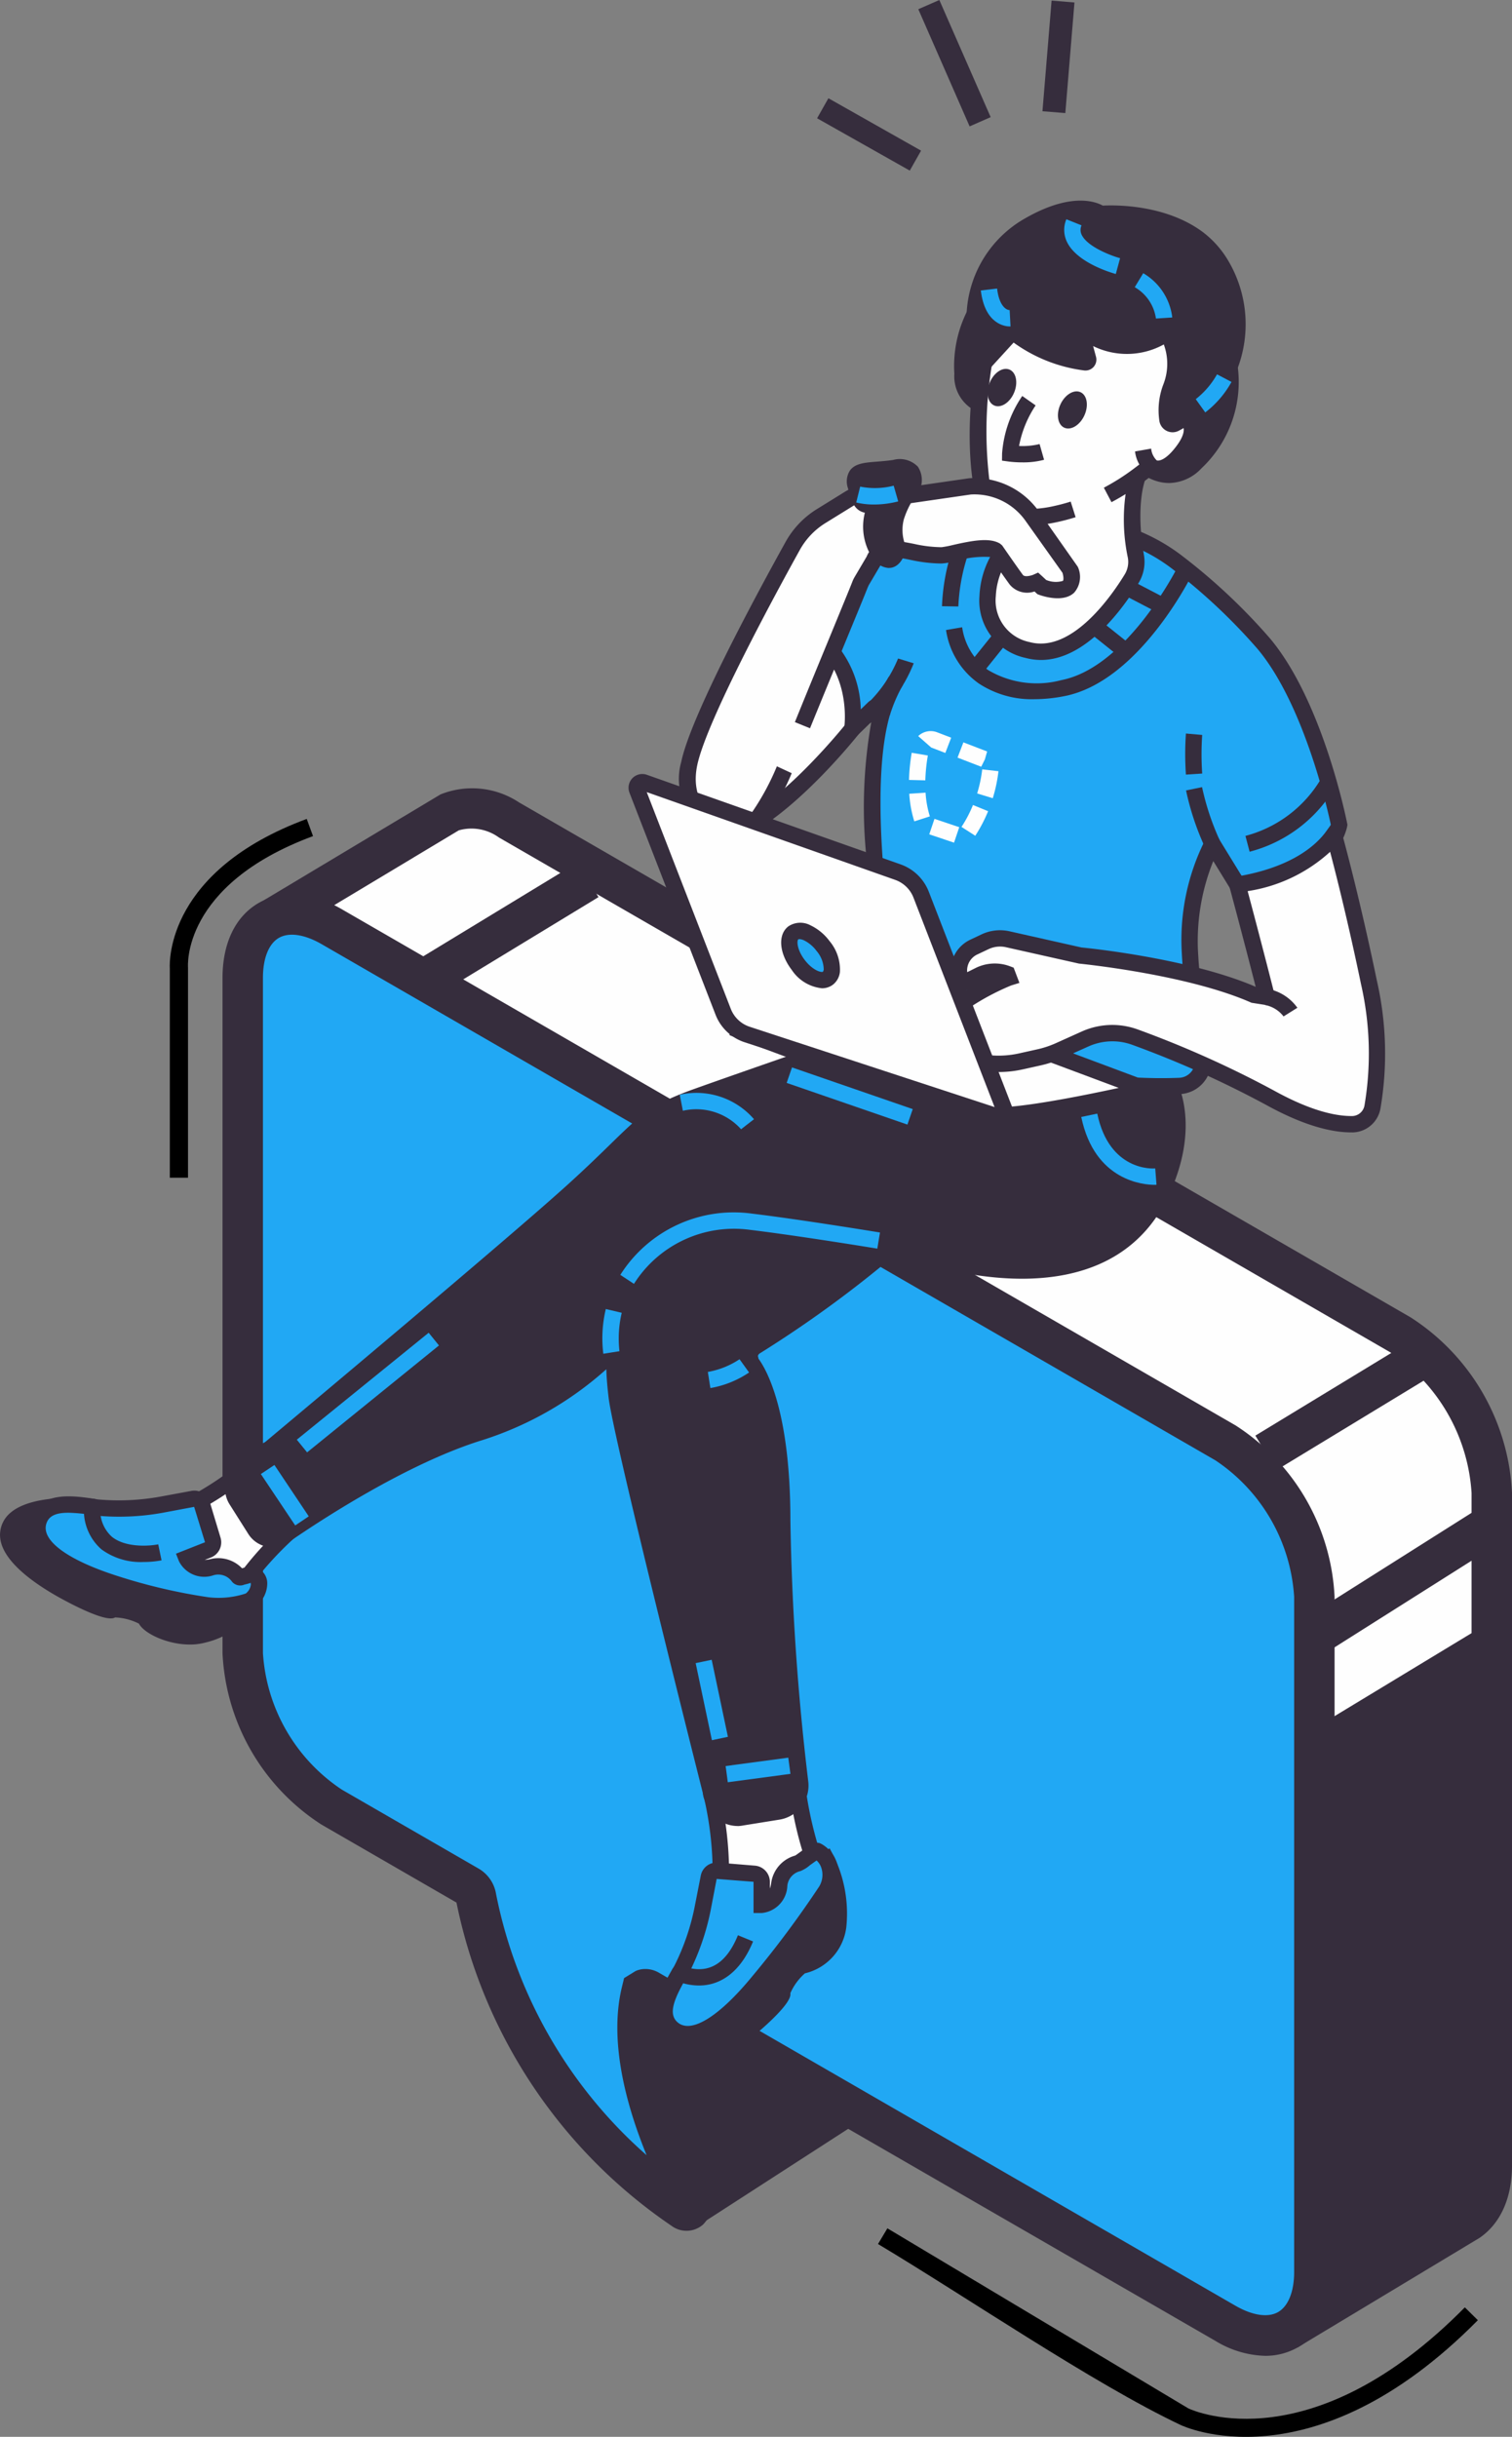 <svg xmlns="http://www.w3.org/2000/svg" width="127" height="204.61" viewBox="0 0 127 204.61"><rect x="0" y="0" width="127" height="204.61" fill="#808080" stroke="none"/><g id="Capa_x0020_1" transform="translate(-12794.824 -6767.45)"><path id="Trazado_2692" data-name="Trazado 2692" d="M14414.97,11684.871l15.688-10.136a.277.277,0,0,0,.063-.409l-19.922-24.181a.279.279,0,0,0-.487.119l-3.175,14.711-.006.038-.76,10.1.067.2,8.17,9.506A.278.278,0,0,0,14414.97,11684.871Z" transform="translate(-1561.934 -4732.279)" fill="#362d3d" fill-rule="evenodd"></path><path id="Trazado_2693" data-name="Trazado 2693" d="M14354.615,11621.136l6.981,8.12,13.308-8.6-17.046-20.687-2.557,11.849Zm6.713,11.961a1.968,1.968,0,0,1-1.51-.7l-8.6-10-.039-.873.853-10.6,3.349-15.576,1.241-.462a1.956,1.956,0,0,1,1.987.654l20.418,24.775-.061.976a1.968,1.968,0,0,1-.882,1.356l-15.686,10.133A1.97,1.97,0,0,1,14361.328,11633.1Z" transform="translate(-1508.441 -4678.761)" fill="#362d3d" fill-rule="evenodd"></path><path id="Trazado_2694" data-name="Trazado 2694" d="M13637.286,9015.592l-74.876-43.229a5.47,5.47,0,0,0-4.887-.688l-14.644,8.772a.4.4,0,0,0-.093.626l17.5,18.5a.4.4,0,0,1,.109.275v30.566a17.014,17.014,0,0,0,7.67,13.284l11.163,6.445c.274.384.511.719.784,1.1a41.17,41.17,0,0,0,17.357,26.09c.537.365.9-.167.541-.84-1.8-3.423-5.2-10.869-4.158-16.726l1.232-.531,23.1,13.336.176.207,9.644,25.737a.4.4,0,0,0,.576.208l14.49-8.72c1.229-.828,1.986-2.431,1.986-4.687v-56.449A17.015,17.015,0,0,0,13637.286,9015.592Z" transform="translate(-724.829 -2136.061)" fill="#fefefe" fill-rule="evenodd"></path><path id="Trazado_2695" data-name="Trazado 2695" d="M13541.6,9004.658l24.364,14.063.389.781,9.095,24.272,13.145-7.913c.726-.49,1.168-1.654,1.168-3.23v-56.449a15.336,15.336,0,0,0-6.822-11.814l-74.875-43.229a3.924,3.924,0,0,0-3.373-.6l-13.059,7.841,16.854,17.821.109.951v30.568a15.35,15.35,0,0,0,6.819,11.814l11.694,6.926,1.083,1.8a39.511,39.511,0,0,0,12.633,21.857c-1.622-3.984-3.016-8.991-2.242-13.34l.159-.9Zm33.563,43.254-1.1-.248a2.1,2.1,0,0,1-1.25-1.245l-9.479-25.3-21.557-12.441c-.292,5.243,2.735,11.669,4.139,14.335a2.38,2.38,0,0,1-.368,2.939,2.1,2.1,0,0,1-2.634.09,42.652,42.652,0,0,1-18-26.813l-.347-.491-10.847-6.263a18.581,18.581,0,0,1-8.519-14.753v-30.051l-17.142-18.126a2.1,2.1,0,0,1,.49-3.273l14.608-8.75a7.135,7.135,0,0,1,6.607.677l74.873,43.229a18.564,18.564,0,0,1,8.521,14.753v56.449c0,2.74-.973,4.905-2.74,6.1Z" transform="translate(-671.333 -2083.369)" fill="#362d3d" fill-rule="evenodd"></path><path id="Trazado_2696" data-name="Trazado 2696" d="M13539.624,9305.985l-75.076-43.346c-4.125-2.381-7.468-.451-7.468,4.313v56.682a16.507,16.507,0,0,0,7.468,12.935l11.551,6.669a1.335,1.335,0,0,1,.579.887,41.14,41.14,0,0,0,17.378,26.2c.536.367.895-.165.539-.838-1.864-3.543-5.436-11.4-4.032-17.336.067-.283.332-.368.618-.2l48.443,27.968c4.125,2.382,7.469.451,7.469-4.312v-56.681A16.509,16.509,0,0,0,13539.624,9305.985Z" transform="translate(-641.868 -2417.384)" fill="#21a8f4" fill-rule="evenodd"></path><path id="Trazado_2697" data-name="Trazado 2697" d="M13437.442,9296.533a2.244,2.244,0,0,1,1.115.3l48.455,27.978c1.426.818,2.733,1.012,3.579.52s1.339-1.713,1.339-3.362v-56.682a14.89,14.89,0,0,0-6.616-11.467l-75.077-43.344c-1.421-.818-2.732-1.015-3.585-.521s-1.337,1.716-1.337,3.363V9270a14.882,14.882,0,0,0,6.621,11.466l11.549,6.667a3.015,3.015,0,0,1,1.406,2.076,39.385,39.385,0,0,0,12.65,21.957c-1.718-4.205-3.16-9.532-2.093-14.042l.2-.827.976-.6A2.02,2.02,0,0,1,13437.442,9296.533Zm52.059,32.479a8.432,8.432,0,0,1-4.187-1.258l-46.817-27.028c-.3,5.236,2.711,11.625,4.14,14.335a2.378,2.378,0,0,1-.371,2.941,2.105,2.105,0,0,1-2.637.09,43.206,43.206,0,0,1-18.058-27.138l-11.334-6.545a18.132,18.132,0,0,1-8.318-14.4v-56.682c0-2.935,1.079-5.174,3.036-6.306s4.438-.945,6.98.524l75.077,43.345a18.134,18.134,0,0,1,8.314,14.4v56.682c0,2.936-1.077,5.175-3.038,6.3A5.51,5.51,0,0,1,13489.5,9329.012Z" transform="translate(-588.405 -2363.754)" fill="#362d3d" fill-rule="evenodd"></path><path id="Trazado_2698" data-name="Trazado 2698" d="M16221.664,10435.355l-1.764-2.9,13.081-7.952,1.767,2.906Z" transform="translate(-3319.632 -3544.464)" fill="#362d3d" fill-rule="evenodd"></path><path id="Trazado_2699" data-name="Trazado 2699" d="M13947.363,9130.686l-1.764-2.905,13.078-7.95,1.764,2.905Z" transform="translate(-1115.348 -2279.959)" fill="#362d3d" fill-rule="evenodd"></path><path id="Trazado_2700" data-name="Trazado 2700" d="M16353.217,10899.088l-1.816-2.873,14.421-9.115,1.816,2.872Z" transform="translate(-3447.083 -3992.822)" fill="#362d3d" fill-rule="evenodd"></path><path id="Trazado_2701" data-name="Trazado 2701" d="M16395.8,11188.2l-14.9,9.026v49.146l14.42-7.9.48-3.521Z" transform="translate(-3475.675 -4284.653)" fill="#362d3d" fill-rule="evenodd"></path><path id="Trazado_2702" data-name="Trazado 2702" d="M14742.933,11610.967a32.179,32.179,0,0,0,1.721,6.582c1.075,2.357-6.382,6.169-6.382,6.169l-1.932-4.05a28.6,28.6,0,0,0-.628-8.479C14734.671,11607.047,14742.932,11610.967,14742.933,11610.967Z" transform="translate(-1881.047 -4692.777)" fill="#fefefe" fill-rule="evenodd"></path><path id="Trazado_2703" data-name="Trazado 2703" d="M14715.387,11598.394l1.544,3.235c3.087-1.68,5.9-3.957,5.445-4.942a30.609,30.609,0,0,1-1.717-6.4c-2.373-1.075-5.21-1.826-5.875-1.284-.2.165-.122.615-.059.868A28.991,28.991,0,0,1,14715.387,11598.394Zm.917,5.108-2.317-4.855.018-.19a28.179,28.179,0,0,0-.61-8.247,2.044,2.044,0,0,1,.52-2.265c1.75-1.435,6.688.8,7.659,1.257l.329.156.056.359a31.805,31.805,0,0,0,1.669,6.4c1.249,2.741-4.808,6.1-6.694,7.064Z" transform="translate(-1859.397 -4671.63)" fill="#362d3d" fill-rule="evenodd"></path><path id="Trazado_2704" data-name="Trazado 2704" d="M14610.649,11841.9a10.4,10.4,0,0,1,.939,5.538,3.882,3.882,0,0,1-2.868,3.24,3.944,3.944,0,0,0-1.826,2.38c.106.565-6.34,6.967-9.108,5.761s.449-7.41.449-7.41Z" transform="translate(-1746.367 -4918.227)" fill="#362d3d" fill-rule="evenodd"></path><path id="Trazado_2705" data-name="Trazado 2705" d="M14577.273,11819.234c-.6,1.2-1.828,4.2-1.3,5.68a1.05,1.05,0,0,0,.588.652c2.044.895,7.521-4.192,8.145-5.23a3.286,3.286,0,0,1,.756-1.6c.433-.584,1.075-1.294,1.685-1.361a3.231,3.231,0,0,0,2.261-2.634,9.9,9.9,0,0,0-.541-4.379Zm-.211,7.8a2.62,2.62,0,0,1-1.053-.206,2.423,2.423,0,0,1-1.334-1.453c-.842-2.375,1.211-6.446,1.447-6.9l.07-.136,13.178-10.094.382.715a11.047,11.047,0,0,1,1.016,5.938,4.56,4.56,0,0,1-3.475,3.847,4.769,4.769,0,0,0-1.223,1.671c.193.952-3.18,3.671-3.563,3.978C14580.9,11825.665,14578.784,11827.03,14577.063,11827.03Z" transform="translate(-1724.862 -4885.603)" fill="#362d3d" fill-rule="evenodd"></path><path id="Trazado_2706" data-name="Trazado 2706" d="M14621,11815.862c-.144-.08-1.449.976-1.607,1.019a2.108,2.108,0,0,0-1.6,1.794c-.268,1.7-1.474,1.7-1.474,1.7v-1.935a.673.673,0,0,0-.619-.671l-3.109-.256a.673.673,0,0,0-.717.542l-.523,2.674a20.016,20.016,0,0,1-1.775,5.11c-1.136,1.917-2.128,3.833-.709,4.969s3.9,0,7.168-3.975a85.275,85.275,0,0,0,5.711-7.668,2.563,2.563,0,0,0,.187-2.245A2.122,2.122,0,0,0,14621,11815.862Z" transform="translate(-1757.516 -4892.988)" fill="#21a8f4" fill-rule="evenodd"></path><path id="Trazado_2707" data-name="Trazado 2707" d="M14590.687,11796.438l-.511,2.664a20.517,20.517,0,0,1-1.858,5.327c-1.246,2.1-1.754,3.377-.871,4.083,1.142.912,3.462-.532,6.209-3.873a84.977,84.977,0,0,0,5.646-7.572,1.892,1.892,0,0,0,.148-1.641,1.474,1.474,0,0,0-.368-.536c-.185.124-.424.3-.576.407a2.717,2.717,0,0,1-.788.484,1.421,1.421,0,0,0-1.095,1.235,2.379,2.379,0,0,1-2.152,2.285h-.687v-2.622l-3.1-.242Zm-2.469,13.707a2.552,2.552,0,0,1-1.63-.56c-1.981-1.587-.459-4.155.548-5.855a19.334,19.334,0,0,0,1.691-4.895l.524-2.671a1.352,1.352,0,0,1,1.445-1.095l3.109.255a1.369,1.369,0,0,1,1.251,1.355v.565a2.411,2.411,0,0,0,.108-.441,2.78,2.78,0,0,1,2.022-2.328c.093-.058.243-.17.414-.294.93-.67,1.313-.941,1.782-.683a2.8,2.8,0,0,1,1.231,1.4,3.264,3.264,0,0,1-.222,2.849,86.556,86.556,0,0,1-5.779,7.764C14591.716,11809.162,14589.611,11810.146,14588.218,11810.146Z" transform="translate(-1735.667 -4871.224)" fill="#362d3d" fill-rule="evenodd"></path><path id="Trazado_2708" data-name="Trazado 2708" d="M13243.008,10725.1a28.865,28.865,0,0,0-4.285,4.337c-1.326,1.906-7.673-2.1-7.673-2.1l2.238-3.341a25.6,25.6,0,0,0,6.248-4.359C13242.253,10716.938,13243.008,10725.1,13243.008,10725.1Z" transform="translate(-422.796 -3829.982)" fill="#fefefe" fill-rule="evenodd"></path><path id="Trazado_2709" data-name="Trazado 2709" d="M13201.672,10705.494c2.617,1.544,5.62,2.669,6.141,1.92a27.209,27.209,0,0,1,4.128-4.235c-.256-2.291-.949-4.769-1.646-5.021-.18-.063-.5.211-.621.335a26.072,26.072,0,0,1-6.266,4.409Zm5.447,3.507c-2.261,0-5.575-1.952-6.783-2.714l-.6-.377,2.735-4.084.172-.082a25.071,25.071,0,0,0,6.058-4.227,1.9,1.9,0,0,1,2.06-.65c1.9.689,2.454,5.18,2.58,6.54l.033.362-.281.229a28.352,28.352,0,0,0-4.158,4.2A2.071,2.071,0,0,1,13207.119,10709Z" transform="translate(-392.45 -3808.352)" fill="#362d3d" fill-rule="evenodd"></path><path id="Trazado_2710" data-name="Trazado 2710" d="M12837.588,10882.632a6.389,6.389,0,0,1-4.065,2.961c-1.946.528-4.4-.533-4.78-1.249a3.937,3.937,0,0,0-2.883-.825c-.487.306-8.808-3.341-8.7-6.358s7.057-2.3,7.057-2.3Z" transform="translate(-21.645 -3980.885)" fill="#362d3d" fill-rule="evenodd"></path><path id="Trazado_2711" data-name="Trazado 2711" d="M12804.6,10860.974a4.858,4.858,0,0,1,1.216.191,3.141,3.141,0,0,1,1.89,1.065,4.828,4.828,0,0,0,3.994.909,6.13,6.13,0,0,0,3.275-2.067l-12.617-7.335c-1.336-.116-4.58-.162-5.767.87a1.044,1.044,0,0,0-.392.786c-.077,2.221,6.661,5.459,7.855,5.657A1.729,1.729,0,0,1,12804.6,10860.974Zm6.167,3.654c-1.895,0-3.837-.925-4.274-1.755a4.888,4.888,0,0,0-2.006-.521c-.812.527-4.579-1.61-5.007-1.856-2.16-1.244-4.723-3.147-4.652-5.149a2.423,2.423,0,0,1,.863-1.773c1.9-1.653,6.439-1.239,6.951-1.187l.146.015,14.052,8.167-.278.574a7.051,7.051,0,0,1-4.5,3.323A4.954,4.954,0,0,1,12810.765,10864.628Z" transform="translate(0 -3959.095)" fill="#362d3d" fill-rule="evenodd"></path><path id="Trazado_2712" data-name="Trazado 2712" d="M12915.752,10862.437c0-1.323-1.607-.487-1.705-.62a2.113,2.113,0,0,0-2.255-.827c-1.684.377-2.126-.746-2.126-.746l1.8-.709a.673.673,0,0,0,.4-.822l-.9-2.986a.676.676,0,0,0-.767-.468l-2.68.494a20.038,20.038,0,0,1-5.405.225c-2.2-.353-4.347-.573-4.882,1.163s1.433,3.632,6.328,5.21a48.455,48.455,0,0,0,7.816,1.838c.782.11,3.172.057,3.736-.493A1.777,1.777,0,0,0,12915.752,10862.437Z" transform="translate(-99.166 -3961.95)" fill="#21a8f4" fill-rule="evenodd"></path><path id="Trazado_2713" data-name="Trazado 2713" d="M12878.112,10834.815c-1.016,0-1.628.252-1.836.926-.431,1.4,1.768,3.026,5.883,4.353a47.384,47.384,0,0,0,7.7,1.811,7.33,7.33,0,0,0,3.164-.307,1.1,1.1,0,0,0,.433-.765l-.014-.132a4.291,4.291,0,0,1-.526.146.9.9,0,0,1-1.032-.229,1.416,1.416,0,0,0-1.55-.561,2.379,2.379,0,0,1-2.914-1.165l-.253-.639,2.439-.961-.913-2.971-2.665.5a20.563,20.563,0,0,1-5.638.228,15.241,15.241,0,0,0-2.283-.237Zm12.578,8.5a8.139,8.139,0,0,1-1.021-.053,48.777,48.777,0,0,1-7.932-1.863c-6.84-2.2-7.18-4.746-6.774-6.064.749-2.425,3.7-1.95,5.648-1.638a19.647,19.647,0,0,0,5.175-.223l2.676-.494a1.359,1.359,0,0,1,1.549.943l.9,2.986a1.365,1.365,0,0,1-.8,1.659l-.525.207a2.392,2.392,0,0,0,.45-.061,2.759,2.759,0,0,1,2.681.766,1.915,1.915,0,0,1,1.621.19,1.4,1.4,0,0,1,.494,1.16,2.443,2.443,0,0,1-.853,1.751C12893.375,10843.174,12891.793,10843.316,12890.69,10843.316Z" transform="translate(-77.562 -3940.347)" fill="#362d3d" fill-rule="evenodd"></path><path id="Trazado_2714" data-name="Trazado 2714" d="M13509.619,9579.068s2.236,3.45-.347,9.205c-5.368,11.962-22.551,4.683-22.551,4.683a95.57,95.57,0,0,1-11.645,8.528.994.994,0,0,0-.3,1.434c1.1,1.52,2.546,5.381,2.546,13.205a208.066,208.066,0,0,0,1.5,21.975,2.214,2.214,0,0,1-1.853,2.445l-3.011.483a2.214,2.214,0,0,1-2.5-1.644c-1.768-7.011-7.667-30.541-8.041-33.682-.441-3.7,0-4.225,0-4.225s-3.609,4.665-11.795,7.306c-6.237,2.012-13.19,6.527-16.146,8.564a1.717,1.717,0,0,1-2.426-.5l-1.568-2.478a1.712,1.712,0,0,1,.344-2.236c4.778-3.994,23.023-19.271,27.982-23.771,5.722-5.192,5.634-6.161,10.3-7.834s16.283-5.677,16.283-5.677Z" transform="translate(-616.795 -2720.972)" fill="#362d3d" fill-rule="evenodd"></path><path id="Trazado_2715" data-name="Trazado 2715" d="M13442.018,9579.266l.533.3c-.013.029-.283.73.083,3.812.293,2.469,4.338,18.973,8.025,33.595a1.523,1.523,0,0,0,1.726,1.135l3.014-.483a1.525,1.525,0,0,0,1.278-1.687,211.023,211.023,0,0,1-1.5-22.054c0-8.783-1.849-12.021-2.416-12.8a1.657,1.657,0,0,1-.284-1.3,1.716,1.716,0,0,1,.782-1.117,95.516,95.516,0,0,0,11.552-8.458l.322-.285.4.169c.167.068,16.628,6.876,21.658-4.332,2.03-4.526.941-7.464.527-8.308l-22.731-4.126c-1.452.5-11.8,4.072-16.105,5.616-3.274,1.173-4.086,1.965-6.5,4.315-.9.881-2.028,1.978-3.573,3.379-4.909,4.457-22.675,19.337-28,23.789a1.033,1.033,0,0,0-.205,1.342l1.569,2.479a1.03,1.03,0,0,0,1.456.3c2.783-1.916,9.944-6.594,16.326-8.65,7.859-2.538,11.427-7.029,11.462-7.075l.017-.019Zm10.113,40.23a2.882,2.882,0,0,1-2.8-2.193c-1.794-7.114-7.678-30.579-8.058-33.767-.091-.767-.171-1.617-.192-2.394a28.511,28.511,0,0,1-10.71,6.046c-6.209,2-13.234,6.594-15.968,8.476a2.4,2.4,0,0,1-3.4-.7l-1.568-2.479a2.411,2.411,0,0,1,.483-3.132c5.324-4.449,23.071-19.312,27.962-23.752,1.526-1.385,2.641-2.472,3.536-3.345,2.5-2.44,3.438-3.354,6.991-4.627,4.615-1.654,16.176-5.639,16.292-5.679l.17-.059,23.7,4.3.162.248c.1.154,2.407,3.835-.3,9.862-5.107,11.382-20.363,6.2-23.042,5.19a97.9,97.9,0,0,1-11.421,8.323.328.328,0,0,0-.153.215l.051.231c.8,1.112,2.677,4.665,2.677,13.608a209.633,209.633,0,0,0,1.5,21.893,2.893,2.893,0,0,1-2.427,3.2l-3.01.484A2.911,2.911,0,0,1,13452.131,9619.5Z" transform="translate(-595.329 -2698.725)" fill="#362d3d" fill-rule="evenodd"></path><path id="Trazado_2716" data-name="Trazado 2716" d="M14835.391,9576.9l9.295,3.472a.361.361,0,0,1-.046.691c-2.955.657-10.539,2.259-12.02,1.778-13.48-4.373-20.285-7.06-21.431-7.521l.021-.058Z" transform="translate(-1954.289 -2721.368)" fill="#fefefe" fill-rule="evenodd"></path><path id="Trazado_2717" data-name="Trazado 2717" d="M14790.229,9553.961c3.492,1.29,9.182,3.311,17.3,5.941.833.267,4.935-.336,10.581-1.557l-8.167-3.051Zm17.922,7.361a3.623,3.623,0,0,1-1.046-.113c-13.423-4.354-20.243-7.041-21.474-7.535l-.551-.222.26-1.182.626.025,24.362,1.677,9.295,3.471a1.048,1.048,0,0,1-.138,2C14815.438,9560.349,14810.513,9561.322,14808.151,9561.322Z" transform="translate(-1928.985 -2699.087)" fill="#362d3d" fill-rule="evenodd"></path><path id="Trazado_2718" data-name="Trazado 2718" d="M14756.166,8483.671s-4.664,5.88-8.885,8.177-2.2-7.208-2.2-7.208l5.765-7.455a30.578,30.578,0,0,1,2.2-2.155c.133.016,4.153.332,4.153.332l1.253,4.437Z" transform="translate(-1889.75 -1655.01)" fill="#fefefe" fill-rule="evenodd"></path><path id="Trazado_2719" data-name="Trazado 2719" d="M14723.95,8463.1c-.554,2.7-.663,5.915.129,6.5.259.191.74,0,1.1-.2,3.881-2.111,8.253-7.474,8.646-7.964l2.115-3.577-1.044-3.693c-1.089-.086-2.751-.218-3.419-.274-.355.326-1.2,1.182-1.9,1.924Zm.395,7.956a1.778,1.778,0,0,1-1.087-.352c-1.915-1.43-.853-6.95-.619-8.043l.033-.152,5.86-7.579c2.354-2.478,2.444-2.467,2.829-2.416.211.021,4.12.329,4.12.329l.479.038,1.462,5.179-2.492,4.205c-.193.244-4.8,6.015-9.1,8.353A3.137,3.137,0,0,1,14724.345,8471.059Z" transform="translate(-1867.976 -1633.178)" fill="#362d3d" fill-rule="evenodd"></path><path id="Trazado_2720" data-name="Trazado 2720" d="M14960.965,8162.057a15.046,15.046,0,0,1,6.916,2.993,48.875,48.875,0,0,1,7.2,6.771c4.356,5.187,6.337,15.221,6.337,15.221s-.852,4.753-8.545,5.017l-2.108-3.432a18.09,18.09,0,0,0-1.89,8.978c.265,5.148,1.121,6.613,1.121,6.613v2.659a2.078,2.078,0,0,1-1.991,2.083c-4.671.184-16.622-.266-25.666-8.583a80.836,80.836,0,0,0,0-11.222c-.337-5.6.019-9.2.674-11.493a.419.419,0,0,0-.7-.408l-1.791,1.733s1.021-7-5.711-9.241c0,0,9.064-10.606,18.526-8.891Z" transform="translate(-2074.106 -1350.325)" fill="#21a8f4" fill-rule="evenodd"></path><path id="Trazado_2721" data-name="Trazado 2721" d="M14905.691,8178.493c8.815,7.916,20.341,8.361,24.928,8.177a1.389,1.389,0,0,0,1.331-1.4v-2.5c-.251-.556-.9-2.371-1.119-6.738a18.634,18.634,0,0,1,1.978-9.35l.571-1.018,2.507,4.082c6.072-.344,7.283-3.641,7.47-4.322-.26-1.23-2.245-10.11-6.159-14.77a48.581,48.581,0,0,0-7.1-6.671,14.419,14.419,0,0,0-6.6-2.856l-7.625-1.2c-7.561-1.367-15.009,5.623-17.233,7.936a8.837,8.837,0,0,1,5.235,7.874l.6-.582a1.1,1.1,0,0,1,1.342-.156,1.085,1.085,0,0,1,.493,1.242c-.727,2.55-.944,6.339-.65,11.265A84.985,84.985,0,0,1,14905.691,8178.493Zm23.446,9.579c-5.512,0-16.268-1.111-24.624-8.794l-.248-.23.03-.339a81.134,81.134,0,0,0,0-11.117,41.134,41.134,0,0,1,.466-10.8l-2.555,2.474.28-1.984c.038-.263.843-6.462-5.249-8.493l-.967-.321.662-.774c.38-.445,9.43-10.875,19.173-9.121l7.61,1.2a15.792,15.792,0,0,1,7.229,3.129,49.79,49.79,0,0,1,7.3,6.87c4.421,5.262,6.4,15.114,6.485,15.531l.024.126-.022.127c-.038.216-1.043,5.3-9.2,5.583l-.4.013-1.646-2.68a17.927,17.927,0,0,0-1.289,7.491c.247,4.816,1.024,6.3,1.033,6.311l.084.154,0,.183v2.659a2.757,2.757,0,0,1-2.651,2.769C14930.224,8188.059,14929.709,8188.072,14929.138,8188.072Z" transform="translate(-2036.751 -1328.722)" fill="#362d3d" fill-rule="evenodd"></path><path id="Trazado_2722" data-name="Trazado 2722" d="M15383.352,8320.978a8.1,8.1,0,0,1-4.678-1.319,6.665,6.665,0,0,1-2.754-4.489l1.354-.234a5.324,5.324,0,0,0,2.182,3.595,8.011,8.011,0,0,0,6.143.846c5.575-1.082,9.795-9.538,9.837-9.624l1.231.6c-.182.374-4.56,9.156-10.807,10.367A13.179,13.179,0,0,1,15383.352,8320.978Z" transform="translate(-2501.634 -1494.819)" fill="#362d3d" fill-rule="evenodd"></path><path id="Trazado_2723" data-name="Trazado 2723" d="M15366.244,8164.283l-1.374-.021a17.05,17.05,0,0,1,2.432-8.152l1.153.744A15.926,15.926,0,0,0,15366.244,8164.283Z" transform="translate(-2490.924 -1345.909)" fill="#362d3d" fill-rule="evenodd"></path><path id="Trazado_2724" data-name="Trazado 2724" d="M16032.372,8919.261a22.436,22.436,0,0,1-1.592-4.783l1.345-.278a21.541,21.541,0,0,0,1.481,4.46Z" transform="translate(-3136.334 -2080.659)" fill="#362d3d" fill-rule="evenodd"></path><path id="Trazado_2725" data-name="Trazado 2725" d="M16028.617,8771.49a24.763,24.763,0,0,1,0-3.45l1.367.12a24.012,24.012,0,0,0,0,3.241Z" transform="translate(-3134.182 -1939)" fill="#362d3d" fill-rule="evenodd"></path><path id="Trazado_2726" data-name="Trazado 2726" d="M15139.976,8568.86l-.916-1.024a11.158,11.158,0,0,0,3.263-4.405l1.314.4A12.427,12.427,0,0,1,15139.976,8568.86Z" transform="translate(-2272.066 -1740.689)" fill="#362d3d" fill-rule="evenodd"></path><path id="Trazado_2727" data-name="Trazado 2727" d="M15180.784,8616.226l-1.334-.319a13.93,13.93,0,0,1,1.243-2.907l1.194.679A12.792,12.792,0,0,0,15180.784,8616.226Z" transform="translate(-2311.213 -1788.732)" fill="#362d3d" fill-rule="evenodd"></path><path id="Trazado_2728" data-name="Trazado 2728" d="M15860.612,8351.6l-3.112-1.622.635-1.218,3.115,1.623Z" transform="translate(-2968.388 -1532.627)" fill="#362d3d" fill-rule="evenodd"></path><path id="Trazado_2729" data-name="Trazado 2729" d="M15769,8460.818l-2.7-2.157.856-1.071,2.7,2.155Z" transform="translate(-2879.996 -1638.107)" fill="#362d3d" fill-rule="evenodd"></path><path id="Trazado_2730" data-name="Trazado 2730" d="M15438.372,8491.76l-1.072-.86,2.272-2.829,1.071.859Z" transform="translate(-2561.124 -1667.649)" fill="#362d3d" fill-rule="evenodd"></path><path id="Trazado_2731" data-name="Trazado 2731" d="M15823.254,7743.829a9.342,9.342,0,0,1-2.838,8.048c-3.736,3.676-7.516-3.605-7.516-3.605l7.094-5.191Z" transform="translate(-2925.162 -945.594)" fill="#362d3d" fill-rule="evenodd"></path><path id="Trazado_2732" data-name="Trazado 2732" d="M15786.028,7725.146c.77,1.279,2.4,3.473,4.061,3.736a2.365,2.365,0,0,0,2.076-.813,8.722,8.722,0,0,0,2.7-7l-2.49-.574Zm4.394,5.136a3.6,3.6,0,0,1-.551-.044c-2.985-.474-5.255-4.787-5.35-4.97l-.271-.522,7.822-5.726,4,.919.089.432a9.96,9.96,0,0,1-3.028,8.676A3.822,3.822,0,0,1,15790.422,7730.282Z" transform="translate(-2897.393 -922.274)" fill="#362d3d" fill-rule="evenodd"></path><path id="Trazado_2733" data-name="Trazado 2733" d="M15423.944,7531.66a9.625,9.625,0,0,0-3.254,7.833c.181,5.243,7.11,1.266,7.11,1.266l-3.034-7.11Z" transform="translate(-2545.02 -740.683)" fill="#362d3d" fill-rule="evenodd"></path><path id="Trazado_2734" data-name="Trazado 2734" d="M15402.013,7498.717a9.2,9.2,0,0,0-2.314,6.627,1.969,1.969,0,0,0,.813,1.82c1.163.648,3.491-.235,4.731-.844l-3.229-7.6Zm-.437,10.047a3.537,3.537,0,0,1-1.731-.4,3.249,3.249,0,0,1-1.518-2.974,10.258,10.258,0,0,1,3.526-8.406l.709-.536,1.161,2.81,3.271,7.665-.528.3A11.551,11.551,0,0,1,15401.575,7508.764Z" transform="translate(-2523.343 -706.557)" fill="#362d3d" fill-rule="evenodd"></path><path id="Trazado_2735" data-name="Trazado 2735" d="M15502.008,7941.963s-.967,2.14-.182,6.758a2.687,2.687,0,0,1-.329,1.853c-1.277,2.1-4.791,7.108-8.775,6.02a4.228,4.228,0,0,1-3.346-4.523,6.922,6.922,0,0,1,.938-3.173,6.843,6.843,0,0,0,.471-4.94c-.881-3.785,5.544-5.9,5.544-5.9Z" transform="translate(-2611.596 -1134.571)" fill="#fefefe" fill-rule="evenodd"></path><path id="Trazado_2736" data-name="Trazado 2736" d="M15474.633,7914.925c-1.2.459-5.405,2.274-4.778,4.977a7.489,7.489,0,0,1-.535,5.426,6.171,6.171,0,0,0-.856,2.855,3.557,3.557,0,0,0,2.841,3.849c3.625.985,7.043-4.125,8.007-5.715a2.012,2.012,0,0,0,.241-1.381,15.465,15.465,0,0,1,.044-6.6Zm-2.372,18.609a5,5,0,0,1-1.319-.178,4.908,4.908,0,0,1-3.85-5.2,7.586,7.586,0,0,1,1.022-3.491,6.208,6.208,0,0,0,.4-4.455c-1.011-4.347,5.713-6.611,6-6.705l.323-.107,6.433,4.422-.235.52c-.023.055-.856,2.1-.132,6.363a3.388,3.388,0,0,1-.421,2.324C15479.229,7929.1,15476.09,7933.534,15472.261,7933.534Z" transform="translate(-2589.998 -1110.67)" fill="#362d3d" fill-rule="evenodd"></path><path id="Trazado_2737" data-name="Trazado 2737" d="M15473.461,7512.4a19.353,19.353,0,0,0,2.66-1.7l.739-.559a.377.377,0,0,1,.385-.031c.373.165,1.277.286,2.542-1.4,1.278-1.705.619-2.579.226-2.9a.341.341,0,0,1-.09-.417c.45-.915,1.827-3.995,1.15-6.161a8.539,8.539,0,0,0-8.838-6.027c-5.3.322-7.23,1.606-8.515,5.057l0,.007a34.987,34.987,0,0,0-.75,13.889,2.439,2.439,0,0,0,2.013,1.973,12.448,12.448,0,0,0,2.272.126,10.467,10.467,0,0,0,1.789-.241q.772-.163,1.521-.4Z" transform="translate(-2585.599 -703.393)" fill="#fefefe" fill-rule="evenodd"></path><path id="Trazado_2738" data-name="Trazado 2738" d="M15445.361,7493.332a12.713,12.713,0,0,1-1.937-.141,3.128,3.128,0,0,1-2.581-2.526c-1.257-6.733.679-13.892.762-14.193,1.449-3.9,3.664-5.237,9.139-5.569a9.293,9.293,0,0,1,9.535,6.506c.69,2.212-.443,5.094-1.078,6.441.473.507,1.147,1.708-.314,3.656-1.4,1.864-2.557,1.9-3.206,1.679l-.595.45a20.271,20.271,0,0,1-2.754,1.756l-.641-1.215a18.756,18.756,0,0,0,2.566-1.636l.74-.56a1.054,1.054,0,0,1,1.073-.115c.289.132.91-.1,1.717-1.182.475-.632.919-1.486.34-1.96a1.025,1.025,0,0,1-.27-1.25c.85-1.73,1.588-4.124,1.111-5.654a7.889,7.889,0,0,0-8.143-5.544c-5.424.328-6.825,1.687-7.913,4.612a34.4,34.4,0,0,0-.721,13.527,1.753,1.753,0,0,0,1.44,1.42,12,12,0,0,0,2.149.119,9.774,9.774,0,0,0,1.668-.225c.487-.105.978-.233,1.456-.386l.415,1.31c-.521.164-1.055.305-1.587.418a11.221,11.221,0,0,1-1.909.255C15445.671,7493.329,15445.516,7493.332,15445.361,7493.332Z" transform="translate(-2564.149 -681.776)" fill="#362d3d" fill-rule="evenodd"></path><path id="Trazado_2739" data-name="Trazado 2739" d="M15475.668,7351.331a9.767,9.767,0,0,0-.214-9.439,7.64,7.64,0,0,0-1.985-2.267c-3.354-2.507-8.175-2.082-8.175-2.082s-1.929-1.511-6.348,1.163a9.043,9.043,0,0,0-3.455,11.336l2.222-2.43a.286.286,0,0,1,.4-.032,12.1,12.1,0,0,0,5.877,2.423.229.229,0,0,0,.249-.282l-.687-2.563.145-.088c.737.781,3.146,2.734,7.227.5a5.444,5.444,0,0,1,.264,4.567,5.346,5.346,0,0,0-.286,2.669.436.436,0,0,0,.649.328A11.145,11.145,0,0,0,15475.668,7351.331Z" transform="translate(-2578.013 -552.13)" fill="#362d3d" fill-rule="evenodd"></path><path id="Trazado_2740" data-name="Trazado 2740" d="M15449.162,7324.752l.342.562a6.122,6.122,0,0,1,.313,5.18,4.494,4.494,0,0,0-.28,1.945,10.018,10.018,0,0,0,3.52-3.323h0a9.083,9.083,0,0,0-.2-8.771,6.994,6.994,0,0,0-1.8-2.067c-3.1-2.315-7.657-1.949-7.705-1.947l-.27.024-.215-.167s-1.691-1.136-5.567,1.209a8.281,8.281,0,0,0-3.558,9.456l1.462-1.6a.98.98,0,0,1,1.332-.1,11.378,11.378,0,0,0,4.848,2.168l-.5-1.877a.781.781,0,0,1,.374-.881l.464-.256.467.4c.728.769,2.8,2.34,6.4.369Zm.163,9.227a1.124,1.124,0,0,1-1.113-.984,6.067,6.067,0,0,1,.33-3.014,4.722,4.722,0,0,0,.046-3.376,6.426,6.426,0,0,1-5.937.136l.244.906a.916.916,0,0,1-1,1.142,12.87,12.87,0,0,1-5.922-2.341l-2.674,2.925-.432-.938a9.7,9.7,0,0,1,3.723-12.211c3.972-2.4,6.16-1.668,6.878-1.275,1.055-.055,5.279-.109,8.412,2.231a8.311,8.311,0,0,1,2.164,2.468,10.472,10.472,0,0,1,.231,10.106,11.659,11.659,0,0,1-4.389,4.076A1.12,1.12,0,0,1,15449.325,7333.979Z" transform="translate(-2556.011 -530.234)" fill="#362d3d" fill-rule="evenodd"></path><path id="Trazado_2741" data-name="Trazado 2741" d="M16057.971,7791.578l-.8-1.114a7,7,0,0,0,1.788-2.084l1.215.639A8.263,8.263,0,0,1,16057.971,7791.578Z" transform="translate(-3161.911 -989.499)" fill="#21a8f4" fill-rule="evenodd"></path><path id="Trazado_2742" data-name="Trazado 2742" d="M15892.55,7516.387a3.621,3.621,0,0,0-1.78-2.632l.712-1.174a4.991,4.991,0,0,1,2.439,3.717Z" transform="translate(-3000.633 -722.191)" fill="#21a8f4" fill-rule="evenodd"></path><path id="Trazado_2743" data-name="Trazado 2743" d="M15702.685,7370.064c-.325-.088-3.217-.917-4.084-2.655a2.318,2.318,0,0,1-.07-1.939l1.275.51a.936.936,0,0,0,.023.816c.5,1.01,2.542,1.761,3.216,1.943Z" transform="translate(-2814.139 -579.609)" fill="#21a8f4" fill-rule="evenodd"></path><path id="Trazado_2744" data-name="Trazado 2744" d="M15473.4,7557.565c-.353,0-2.089-.149-2.433-3.02l1.364-.165c.169,1.423.743,1.809,1.056,1.812l.073,1.37Z" transform="translate(-2593.758 -762.704)" fill="#21a8f4" fill-rule="evenodd"></path><path id="Trazado_2745" data-name="Trazado 2745" d="M15530.265,7853.043a9.515,9.515,0,0,1-1.123-.064l-.6-.081.007-.609a9.839,9.839,0,0,1,1.694-4.82l1.123.79a9.2,9.2,0,0,0-1.392,3.407,6.043,6.043,0,0,0,1.725-.16l.376,1.32A6.755,6.755,0,0,1,15530.265,7853.043Z" transform="translate(-2649.555 -1046.77)" fill="#362d3d" fill-rule="evenodd"></path><path id="Trazado_2746" data-name="Trazado 2746" d="M15681.346,7836c-.376.824-.229,1.7.326,1.951s1.313-.208,1.688-1.031.229-1.7-.327-1.951S15681.722,7835.182,15681.346,7836Z" transform="translate(-2797.454 -1034.59)" fill="#362d3d" fill-rule="evenodd"></path><path id="Trazado_2747" data-name="Trazado 2747" d="M15489.506,7774.653c-.354.833-.183,1.7.38,1.939s1.306-.243,1.658-1.076.184-1.7-.38-1.941S15489.858,7773.819,15489.506,7774.653Z" transform="translate(-2611.544 -975.091)" fill="#362d3d" fill-rule="evenodd"></path><path id="Trazado_2748" data-name="Trazado 2748" d="M15892.756,7993.167a2.846,2.846,0,0,1-1.176-1.988l1.353-.238a1.6,1.6,0,0,0,.543,1.057Z" transform="translate(-3001.419 -1185.823)" fill="#362d3d" fill-rule="evenodd"></path><path id="Trazado_2749" data-name="Trazado 2749" d="M14679.047,8117.225a23.136,23.136,0,0,1-2.112,3.909c-2.179,2.707-6.866.331-5.876-4.423.795-3.814,6.48-14.294,8.693-18.282a6.839,6.839,0,0,1,2.384-2.5l2.345-1.453a3.64,3.64,0,0,1,1.675-.535l2.661.329,5.856-.846a5.937,5.937,0,0,1,5.179,2.485l3.182,4.468c.835,2.667-2.361,1.507-2.361,1.507s-.164-.161-.443-.416c0,0-1.165.519-1.7-.208s-1.72-2.442-1.722-2.444c-1-.612-3.852.4-4.558.4a32.975,32.975,0,0,1-4.1-.56c-.822-.088-1.187.308-1.608,1.019l-1,1.692a2.1,2.1,0,0,0-.157.325c-.3.786-3.281,7.973-4.821,11.782Z" transform="translate(-1818.341 -1285.144)" fill="#fefefe" fill-rule="evenodd"></path><path id="Trazado_2750" data-name="Trazado 2750" d="M14652.972,8101.473a3.952,3.952,0,0,1-1.693-.392,5.193,5.193,0,0,1-2.542-6c.8-3.868,6.4-14.209,8.766-18.475a7.542,7.542,0,0,1,2.622-2.75l2.347-1.451a4.322,4.322,0,0,1,1.989-.637l.065,0,2.635.326,5.765-.833a6.684,6.684,0,0,1,3.151.565,6.607,6.607,0,0,1,2.685,2.2l3.278,4.661a2.009,2.009,0,0,1-.3,2.182c-.9.858-2.615.3-2.951.176l-.138-.051-.105-.1-.135-.127a1.9,1.9,0,0,1-2.085-.581c-.443-.6-1.329-1.878-1.63-2.312a8.089,8.089,0,0,0-2.819.323,6.8,6.8,0,0,1-1.277.224,12.481,12.481,0,0,1-2.578-.3c-.489-.1-1-.2-1.591-.26-.383-.04-.541,0-.944.686l-1,1.692-.1.22c-.151.4-.937,2.307-1.933,4.724-.979,2.381-2.12,5.155-2.9,7.071l-1.271-.516c.776-1.919,1.918-4.7,2.9-7.078.951-2.311,1.773-4.307,1.917-4.687a2.8,2.8,0,0,1,.207-.431l1-1.695a2.2,2.2,0,0,1,2.272-1.352c.654.071,1.19.176,1.71.277a10.91,10.91,0,0,0,2.313.278,8.39,8.39,0,0,0,.975-.189c1.646-.373,3.078-.635,3.94-.109l.172.145.086.123c.23.333,1.192,1.722,1.659,2.357.157.212.724.051.87-.013l.41-.183.332.3c.147.136.265.246.343.32a2.105,2.105,0,0,0,1.405.079c.037-.035.095-.223-.033-.679l-3.114-4.376a5.254,5.254,0,0,0-4.582-2.2l-5.888.854-2.685-.333a2.948,2.948,0,0,0-1.3.43l-2.348,1.451a6.173,6.173,0,0,0-2.144,2.249c-1.823,3.285-7.832,14.3-8.621,18.088-.509,2.441.644,3.938,1.783,4.478a2.3,2.3,0,0,0,2.885-.626,20.951,20.951,0,0,0,2.024-3.768l1.246.578a22.73,22.73,0,0,1-2.2,4.05A3.624,3.624,0,0,1,14652.972,8101.473Z" transform="translate(-1796.693 -1263.655)" fill="#362d3d" fill-rule="evenodd"></path><path id="Trazado_2751" data-name="Trazado 2751" d="M15131.254,8049.628a4.207,4.207,0,0,1-.164-2.641,7.954,7.954,0,0,1,1.388-2.6s.705-1.843-1.529-1.52-3.62-.058-3.224,1.52.556,1.708,1.994,1.576c0,0-1.638,1.1,0,4.115C15129.719,8050.08,15130.69,8051.444,15131.254,8049.628Z" transform="translate(-2261.014 -1236.117)" fill="#362d3d" fill-rule="evenodd"></path><path id="Trazado_2752" data-name="Trazado 2752" d="M15106.831,8022.285a2.968,2.968,0,0,0,.058.332c.289,1.151.291,1.152,1.265,1.062l1.482-.136a9.431,9.431,0,0,1,.724-1.086.674.674,0,0,0,0-.447c-.036-.046-.252-.146-.812-.063-.538.078-1.027.116-1.458.15A4.584,4.584,0,0,0,15106.831,8022.285Zm2.312,2.282-.544.365c-.03.023-1.067.844.221,3.216l.1.084.1-.2a4.942,4.942,0,0,1-.095-2.836A6.264,6.264,0,0,1,15109.143,8024.567Zm-.179,5.087a1.784,1.784,0,0,1-1.307-.779,4.8,4.8,0,0,1-.682-3.86c-.81-.183-1.1-.788-1.42-2.065a1.709,1.709,0,0,1,.164-1.475c.438-.607,1.242-.67,2.261-.75.4-.032.864-.067,1.368-.141a2.111,2.111,0,0,1,2.082.566,2.041,2.041,0,0,1,.187,1.877l-.115.2a7.3,7.3,0,0,0-1.252,2.344,3.558,3.558,0,0,0,.126,2.171l.109.238-.077.251c-.262.845-.684,1.319-1.255,1.411Z" transform="translate(-2239.509 -1214.513)" fill="#362d3d" fill-rule="evenodd"></path><path id="Trazado_2753" data-name="Trazado 2753" d="M15132.349,8093.672a6.2,6.2,0,0,1-1.488-.17l.332-1.333a6.29,6.29,0,0,0,2.815-.079l.379,1.32A8.118,8.118,0,0,1,15132.349,8093.672Z" transform="translate(-2264.119 -1283.86)" fill="#21a8f4" fill-rule="evenodd"></path><path id="Trazado_2754" data-name="Trazado 2754" d="M15134.646,9576.037l9.294,3.472a.361.361,0,0,1-.043.691c-2.954.656-10.542,2.263-12.021,1.777-1.847-.605-11.585-7.128-11.585-7.128Z" transform="translate(-2253.874 -2720.971)" fill="#fefefe" fill-rule="evenodd"></path><path id="Trazado_2755" data-name="Trazado 2755" d="M15041.633,9547.337c3.286,2.155,8.053,5.2,9.188,5.572.628.206,3.787-.09,10.578-1.559l-8.172-3.052-11.595-.961Zm9.807,6.989a3.612,3.612,0,0,1-1.047-.114c-1.88-.616-10.747-6.535-11.752-7.209l-2.2-1.473,17.179,1.447,9.295,3.472a1.048,1.048,0,0,1-.135,2C15058.726,9553.354,15053.8,9554.326,15051.439,9554.326Z" transform="translate(-2172.606 -2692.554)" fill="#362d3d" fill-rule="evenodd"></path><path id="Trazado_2756" data-name="Trazado 2756" d="M15347.624,9061.245a20.038,20.038,0,0,1,3.76-2l-.118-.31a2.936,2.936,0,0,0-2.358.112l-1.09.542c-.32.158-.6-.5-.614-.857a2.179,2.179,0,0,1,1.248-2.059l.95-.449a2.941,2.941,0,0,1,1.9-.209l6.058,1.362s9.153.88,14.7,3.345l1,.146s-1.106-4.371-2.463-9.432c4.987-.817,7.156-2.883,8.024-4.093l.136.092s1.4,5.014,2.895,12.231a26.81,26.81,0,0,1,.29,10.434,1.757,1.757,0,0,1-1.654,1.446c-1.278.036-3.509-.32-6.91-2.2a85.156,85.156,0,0,0-11.41-5.12,5.546,5.546,0,0,0-4.153.159l-2.206.99a8.774,8.774,0,0,1-1.661.553l-1.54.341a8.633,8.633,0,0,1-4.639-.25l-1.7-.577a1.31,1.31,0,0,1-.744-1.854A6.3,6.3,0,0,1,15347.624,9061.245Z" transform="translate(-2471.83 -2209.7)" fill="#fefefe" fill-rule="evenodd"></path><path id="Trazado_2757" data-name="Trazado 2757" d="M15338.461,9033.521c.168,0,.338.007.506.021a6.287,6.287,0,0,1,1.6.348,86.146,86.146,0,0,1,11.51,5.164c3.269,1.8,5.341,2.134,6.559,2.115a1.069,1.069,0,0,0,1-.894,26.119,26.119,0,0,0-.288-10.164c-1.079-5.2-2.115-9.291-2.6-11.127a13.171,13.171,0,0,1-6.926,3.3c1.256,4.7,2.261,8.679,2.271,8.72l.252,1-2.2-.346c-5.378-2.389-14.4-3.279-14.487-3.288l-6.141-1.377a2.264,2.264,0,0,0-1.455.162l-.949.448a1.487,1.487,0,0,0-.855,1.41l.013.076.7-.35a3.632,3.632,0,0,1,2.909-.137l.287.109.485,1.279-.7.217a20.418,20.418,0,0,0-3.6,1.933,5.643,5.643,0,0,0-2.059,2.081.606.606,0,0,0-.027.514.632.632,0,0,0,.386.367l1.7.576a7.934,7.934,0,0,0,4.27.231l1.54-.343a8.022,8.022,0,0,0,1.529-.506l2.206-.993A6.267,6.267,0,0,1,15338.461,9033.521Zm20.031,9.021c-1.382,0-3.689-.417-7.078-2.286a84.442,84.442,0,0,0-11.312-5.076,4.865,4.865,0,0,0-1.249-.27,4.921,4.921,0,0,0-2.389.41l-2.206.99a9.376,9.376,0,0,1-1.793.6l-1.541.343a9.343,9.343,0,0,1-5.009-.271l-1.7-.577a2,2,0,0,1-1.223-1.161,1.981,1.981,0,0,1,.095-1.667,6.991,6.991,0,0,1,2.543-2.6h0c.219-.136.427-.264.625-.382a.913.913,0,0,1-.642-.117,1.855,1.855,0,0,1-.729-1.407,2.861,2.861,0,0,1,1.642-2.708l.95-.449a3.632,3.632,0,0,1,2.343-.257l6.056,1.361c.289.021,9.027.884,14.621,3.3-.406-1.593-1.243-4.835-2.2-8.391l-.2-.732.748-.124c4.771-.779,6.8-2.726,7.578-3.814l.391-.544.9.608.067.242c.015.051,1.421,5.118,2.905,12.275a27.5,27.5,0,0,1,.291,10.706,2.427,2.427,0,0,1-2.309,2Z" transform="translate(-2450.202 -2180.011)" fill="#362d3d" fill-rule="evenodd"></path><path id="Trazado_2758" data-name="Trazado 2758" d="M16247.593,9467.18a2.578,2.578,0,0,0-1.562-.96l.3-1.34a3.94,3.94,0,0,1,2.423,1.574Z" transform="translate(-3344.957 -2614.386)" fill="#362d3d" fill-rule="evenodd"></path><path id="Trazado_2759" data-name="Trazado 2759" d="M14562.659,8928.1l-6.979-18.018a3.254,3.254,0,0,0-1.953-1.895l-21.317-7.526a.467.467,0,0,0-.59.609l7.229,18.636a3.255,3.255,0,0,0,2.021,1.916l21.009,6.889A.467.467,0,0,0,14562.659,8928.1Z" transform="translate(-1683.488 -2067.514)" fill="#fefefe" fill-rule="evenodd"></path><path id="Trazado_2760" data-name="Trazado 2760" d="M14510.993,8879.9l7.057,18.189a2.56,2.56,0,0,0,1.594,1.514l20.566,6.743-6.811-17.586a2.568,2.568,0,0,0-1.541-1.493Zm29.6,27.954a1.159,1.159,0,0,1-.365-.058l-21.007-6.891a3.925,3.925,0,0,1-2.448-2.318l-7.23-18.636a1.155,1.155,0,0,1,1.46-1.506l21.318,7.525a3.948,3.948,0,0,1,2.364,2.294l6.979,18.019a1.155,1.155,0,0,1-1.07,1.57Z" transform="translate(-1661.847 -2045.94)" fill="#362d3d" fill-rule="evenodd"></path><path id="Trazado_2761" data-name="Trazado 2761" d="M14949.173,9309.314c.806,1.052,1.924,1.547,2.5,1.105s.388-1.648-.417-2.7-1.923-1.546-2.5-1.105S14948.368,9308.265,14949.173,9309.314Z" transform="translate(-2087.298 -2460.839)" fill="#21a8f4" fill-rule="evenodd"></path><path id="Trazado_2762" data-name="Trazado 2762" d="M14928.11,9287.352c.686.893,1.41,1.072,1.536.978l.058-.158a2.45,2.45,0,0,0-.6-1.578,2.948,2.948,0,0,0-1.067-.9c-.273-.12-.434-.1-.468-.077C14927.44,9285.713,14927.429,9286.46,14928.11,9287.352Zm1.441,2.371a3.472,3.472,0,0,1-2.531-1.536h0c-1.067-1.4-1.192-2.969-.289-3.661a1.8,1.8,0,0,1,1.857-.09,4.292,4.292,0,0,1,1.6,1.322,3.722,3.722,0,0,1,.874,2.594,1.564,1.564,0,0,1-.584,1.068A1.507,1.507,0,0,1,14929.552,9289.723Z" transform="translate(-2065.69 -2439.293)" fill="#362d3d" fill-rule="evenodd"></path><path id="Trazado_2763" data-name="Trazado 2763" d="M14438.5,10341.3a10.582,10.582,0,0,1,.21-3.758l1.337.318a9.388,9.388,0,0,0-.191,3.224Z" transform="translate(-1593.001 -3460.181)" fill="#21a8f4" fill-rule="evenodd"></path><path id="Trazado_2764" data-name="Trazado 2764" d="M14488.406,10080.288l-1.146-.754a11.274,11.274,0,0,1,11.041-5.146c4.148.5,10.7,1.578,10.768,1.588l-.223,1.355c-.065-.012-6.592-1.084-10.71-1.58A9.942,9.942,0,0,0,14488.406,10080.288Z" transform="translate(-1640.332 -3205.039)" fill="#21a8f4" fill-rule="evenodd"></path><path id="Trazado_2765" data-name="Trazado 2765" d="M15751.028,9810.728c-.876,0-5.034-.291-6.158-5.7l1.344-.28c1.011,4.856,4.7,4.623,4.868,4.6l.107,1.371S15751.128,9810.728,15751.028,9810.728Z" transform="translate(-2859.226 -2943.793)" fill="#21a8f4" fill-rule="evenodd"></path><path id="Trazado_2766" data-name="Trazado 2766" d="M14951.243,9683.5l-10.144-3.5.449-1.3,10.141,3.5Z" transform="translate(-2080.2 -2821.624)" fill="#21a8f4" fill-rule="evenodd"></path><path id="Trazado_2767" data-name="Trazado 2767" d="M13509.385,10768.076l-2.885-4.316,1.14-.76,2.884,4.313Z" transform="translate(-689.766 -3872.543)" fill="#21a8f4" fill-rule="evenodd"></path><path id="Trazado_2768" data-name="Trazado 2768" d="M14774.781,11563.266l-.182-1.36,5.262-.705.182,1.36Z" transform="translate(-1918.826 -4646.169)" fill="#21a8f4" fill-rule="evenodd"></path><path id="Trazado_2769" data-name="Trazado 2769" d="M13605.465,10412.345l-.865-1.065,11.076-8.979.865,1.067Z" transform="translate(-784.846 -3522.947)" fill="#21a8f4" fill-rule="evenodd"></path><path id="Trazado_2770" data-name="Trazado 2770" d="M14694.164,11301.051l-1.364-6.471,1.346-.28,1.363,6.468Z" transform="translate(-1839.544 -4387.486)" fill="#21a8f4" fill-rule="evenodd"></path><path id="Trazado_2771" data-name="Trazado 2771" d="M14654.631,9751.685a5.051,5.051,0,0,0-4.89-1.553l-.261-1.347a6.39,6.39,0,0,1,6.236,2.057l-1.088.84.543-.42Z" transform="translate(-1797.559 -2889.416)" fill="#21a8f4" fill-rule="evenodd"></path><path id="Trazado_2772" data-name="Trazado 2772" d="M14657.277,12049.771a5.006,5.006,0,0,1-1.417-.213l.388-1.318c1.9.56,3.345-.345,4.3-2.69l1.271.521C14660.839,12048.479,14659.224,12049.772,14657.277,12049.771Z" transform="translate(-1803.742 -5115.608)" fill="#362d3d" fill-rule="evenodd"></path><path id="Trazado_2773" data-name="Trazado 2773" d="M13029.086,10881.607a5.558,5.558,0,0,1-3.514-1.062,4.325,4.325,0,0,1-1.461-3.575l1.373.012a2.99,2.99,0,0,0,.958,2.5c1.162.952,3.209.787,3.9.641l.28,1.345A8.169,8.169,0,0,1,13029.086,10881.607Z" transform="translate(-222.228 -3983.004)" fill="#362d3d" fill-rule="evenodd"></path><path id="Trazado_2774" data-name="Trazado 2774" d="M15277.933,8763.238l-1.186-.455-1.092-.96a1.517,1.517,0,0,1,1.581-.322l1.188.456Zm3.042,1.169.279-.627-.307.616-1.989-.766.492-1.28,1.994.765-.19.665Zm-4.722,1.131-1.372-.034a16.03,16.03,0,0,1,.229-2.281l1.354.23A14.6,14.6,0,0,0,15276.253,8765.538Zm5.665,1.5-1.312-.4a11.358,11.358,0,0,0,.426-2.023l1.363.157A12.563,12.563,0,0,1,15281.918,8767.039Zm-6.591,1.946a9.72,9.72,0,0,1-.424-2.319l1.37-.092a8.294,8.294,0,0,0,.361,1.991Zm5.12,1.207-1.156-.743a10.67,10.67,0,0,0,.964-1.839l1.271.52A12.306,12.306,0,0,1,15280.447,8770.192Zm-1.783.58-2.082-.7.439-1.3,2.081.7Z" transform="translate(-2403.706 -1932.567)" fill="#fefefe" fill-rule="evenodd"></path><path id="Trazado_2775" data-name="Trazado 2775" d="M16193.15,8896.781l-.351-1.329a10.459,10.459,0,0,0,6.365-4.821l1.228.617A11.748,11.748,0,0,1,16193.15,8896.781Z" transform="translate(-3293.365 -2057.816)" fill="#362d3d" fill-rule="evenodd"></path><path id="Trazado_2776" data-name="Trazado 2776" d="M14726.264,10476.923l-.214-1.355a6.964,6.964,0,0,0,2.663-1.067l.8,1.114A8.36,8.36,0,0,1,14726.264,10476.923Z" transform="translate(-1871.771 -3592.924)" fill="#21a8f4" fill-rule="evenodd"></path><path id="Trazado_2777" data-name="Trazado 2777" d="M15191.108,12844.9l25.291,15.126c.609.279,10.4,4.479,23.211-8.489l1.095,1.077c-13.989,14.156-24.948,8.808-24.979,8.793-7.358-3.489-18-10.763-25.405-15.189Z" transform="translate(-2321.748 -5890.349)"></path><path id="Trazado_2778" data-name="Trazado 2778" d="M13257.951,9031.077v-17.59c-.034-.673-.159-8.215,11.5-12.537l.529,1.443c-11.1,4.113-10.5,11.016-10.5,11.035l0,17.648Z" transform="translate(-448.864 -2164.739)"></path><path id="Trazado_2779" data-name="Trazado 2779" d="M15640.921,6778.475l-1.921-.153.767-9.292,1.921.16Z" transform="translate(-2756.615 -1.531)" fill="#362d3d" fill-rule="evenodd"></path><path id="Trazado_2780" data-name="Trazado 2780" d="M15304.609,6778.062l-4.31-9.839,1.767-.772,4.311,9.834Z" transform="translate(-2428.342)" fill="#362d3d" fill-rule="evenodd"></path><path id="Trazado_2781" data-name="Trazado 2781" d="M15031.886,7041.456l-7.786-4.394.951-1.682,7.783,4.4Z" transform="translate(-2160.645 -259.681)" fill="#362d3d" fill-rule="evenodd"></path></g></svg>